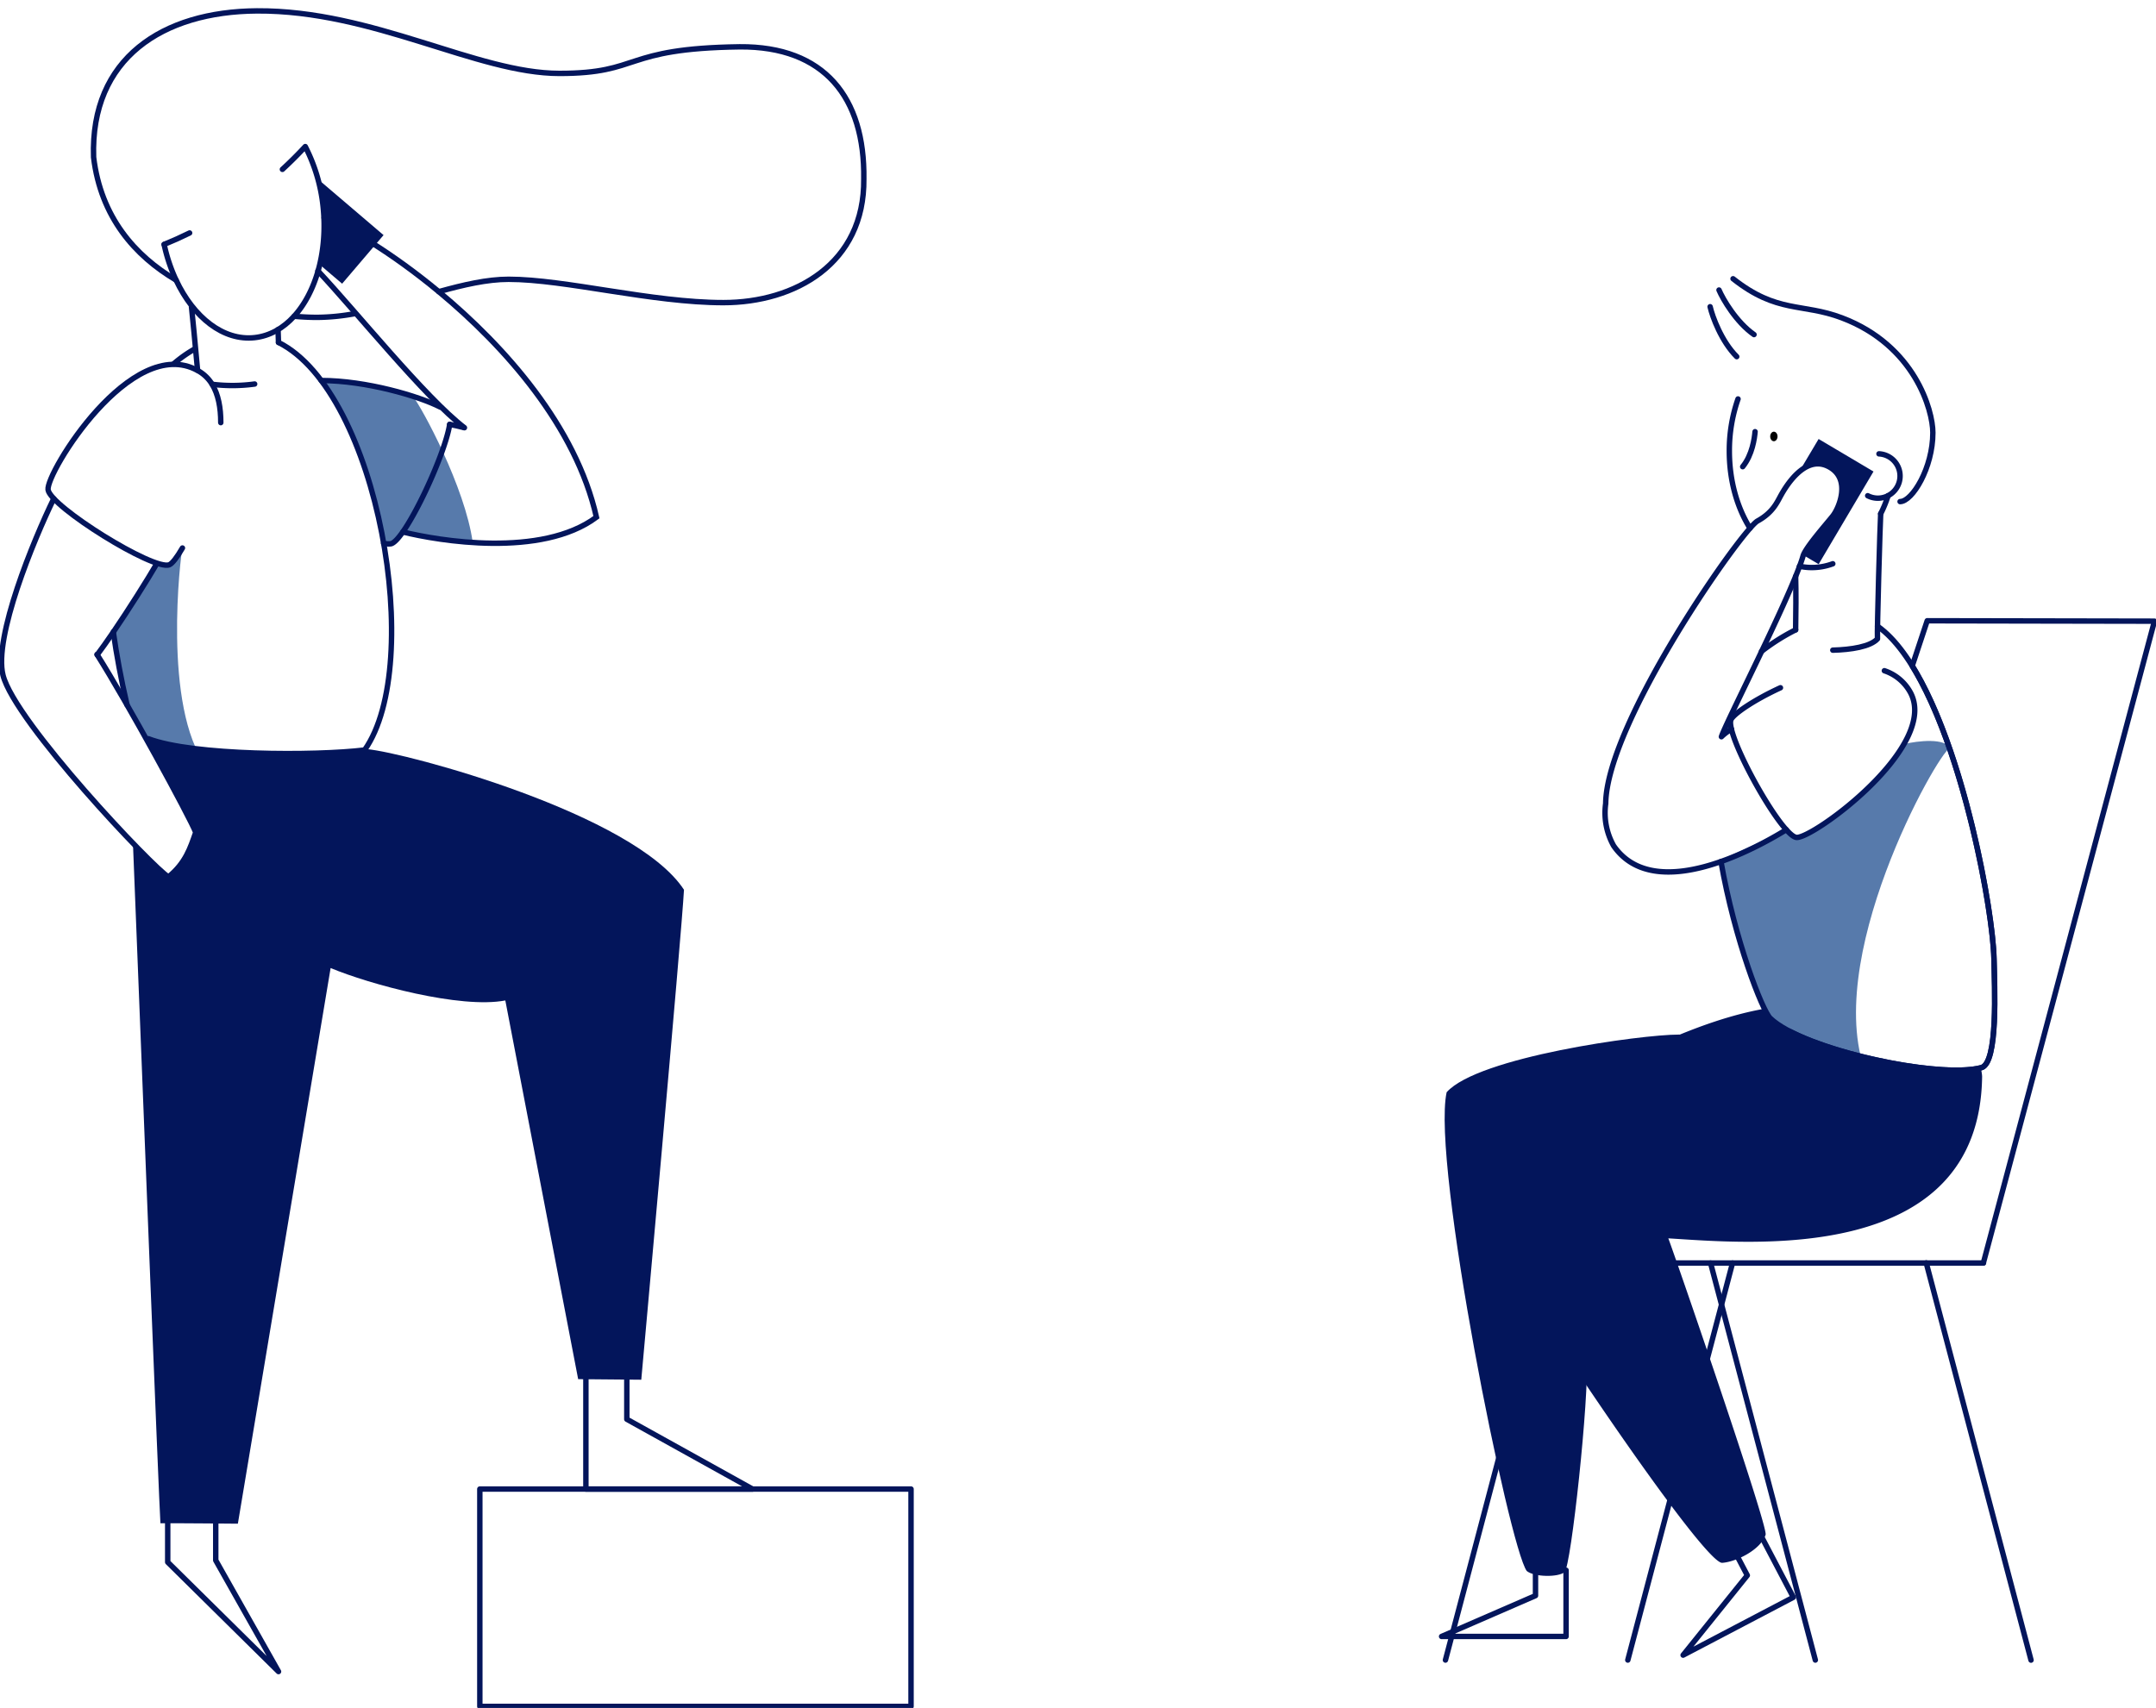 <svg xmlns="http://www.w3.org/2000/svg" viewBox="100.23 234.38 993.05 786.87">
  <defs>
    <pattern id="New_Pattern" data-name="New Pattern" width="12" height="12" patternUnits="userSpaceOnUse" viewBox="0 0 12 12">
      <rect fill="#577aab" width="12" height="12"></rect>
    </pattern>
  </defs>
  <title>Artboard 1</title>
  <path fill="url(#New_Pattern)" d="M290.41,417c4,4.87,24.09,41.87,27.57,67.37-12.71-1.25-31-4.57-31-4.57l-4.59,3.82L277,485.8l-5.69-26-5.78-17.45-9.84-21.16-7.16-11.08,5.12-.24,19.51,2.61Z"></path>
  <path fill="url(#New_Pattern)" d="M184.26,486.85c-.89,3.4-9.3,73.37,11,100.51-21.05-9-28.05-13.2-28.05-13.2l-9.79-17.29L152,526.26l20.61-32.39,5.58.9Z"></path>
  <path fill="url(#New_Pattern)" d="M998.2,579.18c-5.23,1.73-60.42,99.11-37.6,152-32.94-5.78-47.67-32-47.67-32l-7.34-18.52L899,658.83,892.9,630.6l30.27-14,4.24,3.6,5.4-1.54,20.32-14.4s19.74-16.65,24.06-27.06C983.54,575.63,996.53,574.26,998.2,579.18Z"></path>
  <path fill="none" stroke="#03155b" stroke-width="2.5px" stroke-linecap="round" stroke-linejoin="round" d="M1013.77,816.21l78.8-295.65-104.67-.19L981,541.16c23.77,38.36,37.22,113.07,37.67,135.11.25,12.5,2,47.93-5.85,50-16.88,4.48-64.77-4.72-87.83-16.54l-26.51,79.8"></path>
  <path fill="#03155b"  d="M937.88,436.63l-9,15.14c3.67-3.09,8.24-5,13.24-2.53,10.86,5.35,5.32,19,2.17,22.95-3,3.76-11.86,13.76-13.47,17.93l7.07,4.19,25.27-42.7Z"></path>
  <path fill="none" stroke="#03155b" stroke-width="2.5px" stroke-linecap="round" stroke-linejoin="round" d="M898.23,816.27,850,999.18"></path>
  <path fill="none" stroke="#03155b" stroke-width="2.5px" stroke-linecap="round" stroke-linejoin="round" d="M815,813.49,766,999.18"></path>
  <path fill="none" stroke="#03155b" stroke-width="2.5px" stroke-linecap="round" stroke-linejoin="round" d="M1013.82,816.27H867.92"></path>
  <path fill="#03155b" d="M918.41,725.23c0-7.81-27.8-14.21-45-14.21s-92.48,10.31-106.86,26.57c-7.08,32.65,28.81,209.65,36.9,220.56,3.35,2.81,14.43,3,17.42.52s11.44-80.93,10.2-98.87,14.08-83.22,14.08-83.22S918.41,733,918.41,725.23Z"></path>
  <path fill="none" stroke="#03155b" stroke-width="2.5px" stroke-linecap="round" stroke-linejoin="round" d="M911.59,534.48a95.26,95.26,0,0,1,15.7-9.92"></path>
  <path fill="none" stroke="#03155b" stroke-width="2.5px" stroke-linecap="round" stroke-linejoin="round" d="M965,522.85c33.65,23.64,53.11,126.84,53.65,153.42.25,12.5,2,47.93-5.85,50C993,731.53,930.73,718,915.6,703.5c-3.66-3.51-16.34-36-22.7-72.21"></path>
  <path fill="none" stroke="#03155b" stroke-width="2.5px" stroke-linecap="round" stroke-linejoin="round" d="M927.29,524.56c.15-7.34.2-17.87,0-24.62"></path>
  <path fill="none" stroke="#03155b" stroke-width="2.5px" stroke-linecap="round" stroke-linejoin="round" d="M966.47,471.06c-.25,3.2-1.73,54.53-1.48,57.65-3.27,3.61-12.2,5-20.58,5.21"></path>
  <path fill="none" stroke="#03155b" stroke-width="2.5px" stroke-linecap="round" stroke-linejoin="round" d="M965.69,443.47a10.22,10.22,0,1,1-5.2,19.29"></path>
  <path fill="none" stroke="#03155b" stroke-width="2.5px" stroke-linecap="round" stroke-linejoin="round" d="M906.28,477.72c-5.93-9.47-9.52-21.9-9.52-35.53a72.25,72.25,0,0,1,4-24"></path>
  <path fill="none" stroke="#03155b" stroke-width="2.5px" stroke-linecap="round" stroke-linejoin="round" d="M944.41,494.11a27.7,27.7,0,0,1-9.65,1.74,27.22,27.22,0,0,1-5.65-.59"></path>
  <path fill="none" stroke="#03155b" stroke-width="2.5px" stroke-linecap="round" stroke-linejoin="round" d="M969.87,462.76a53.82,53.82,0,0,1-3.4,8.3"></path>
  <path fill="none" stroke="#03155b" stroke-width="2.5px" stroke-miterlimit="10" d="M264.15,378.78a98.4,98.4,0,0,1-17.88,1.81c-3,0-6.46-.14-10.18-.47"></path>
  <path fill="none" stroke="#03155b" stroke-width="2.5px" stroke-miterlimit="10" d="M181.34,363.43c-18.92-11.18-34.68-29-38-56.64-1.52-45.65,31.88-67.1,75.21-67.39,53.58-.35,101.33,28.8,139.35,28.8s28.51-11.52,83-12.25c39.1-.32,57.73,23.43,57.2,60.85.41,39.07-31.7,57-64.68,57s-72.87-10.75-98.93-10.75c-9.91,0-20.79,2.54-32.09,5.68"></path>
  <path fill="none" stroke="#03155b" stroke-width="2.5px" stroke-linecap="round" stroke-miterlimit="10" d="M313.88,431.37c-2.22-.57-4.45-1.09-6.52-1.48"></path>
  <path fill="none" stroke="#03155b" stroke-width="2.5px" stroke-linecap="round" stroke-miterlimit="10" d="M246.66,359.18c17.21,18.29,49.52,58.47,67.49,72.25"></path>
  <path fill="none" stroke="#03155b" stroke-width="2.5px" stroke-linecap="round" stroke-miterlimit="10" d="M302.35,368.76c-22-18.26-42.86-30.45-52.82-34.05"></path>
  <path fill="none" stroke="#03155b" stroke-width="2.5px" stroke-linecap="round" stroke-miterlimit="10" d="M285.76,479.45c16.25,4.05,63.88,12.09,89.19-6.8-9.44-41.82-42.16-78.66-72.6-103.89"></path>
  <path fill="none" stroke="#03155b" stroke-width="2.5px" stroke-linecap="round" stroke-linejoin="round" d="M307.36,429.89c-2.33,14.77-20.51,53.25-27,55a8.64,8.64,0,0,1-3.42-.23"></path>
  <path fill="none" stroke="#03155b" stroke-width="2.5px" stroke-linecap="round" stroke-miterlimit="10" d="M248.19,409.69c20.6,0,45.07,7.21,54.82,12.23"></path>
  <path fill="none" stroke="#03155b" stroke-width="2.5px" stroke-miterlimit="10" d="M179.94,402.25a60.28,60.28,0,0,1,10.37-7.32"></path>
  <path fill="none" stroke="#03155b" stroke-width="2.5px" stroke-linecap="round" stroke-linejoin="round" d="M158.75,559.16c-2.78-11.93-4.86-23.11-6.33-33.58"></path>
  <path fill="none" stroke="#03155b" stroke-width="2.5px" stroke-linecap="round" stroke-linejoin="round" d="M228.5,392.14c46.13,23.08,67.5,148.31,39.68,187.77-22.36,2.77-79.11,2.69-99.61-5.19"></path>
  <path fill="none" stroke="#03155b" stroke-width="2.5px" stroke-miterlimit="10" d="M172.57,493.87c-4.6,7.9-13,21.22-20.15,31.71"></path>
  <path fill="none" stroke="#03155b" stroke-width="2.5px" stroke-linecap="round" stroke-linejoin="round" d="M144.9,535.88c13.83,21.79,43,75.4,45.48,82-2.44,7-4.63,14.07-12.56,20.5-6.8-3.87-70.71-71.29-76.2-92.9C97.18,528,115.8,483,125,464.11"></path>
  <path fill="none" stroke="#03155b" stroke-width="2.5px" stroke-linecap="round" stroke-linejoin="round" d="M152.42,525.58c-2.77,4.07-5.34,7.72-7.42,10.46"></path>
  <path fill="none" stroke="#03155b" stroke-width="2.5px" stroke-linecap="round" stroke-linejoin="round" d="M228.5,392.14c-.09-2.26-.16-4.34-.2-5.91"></path>
  <path fill="none" stroke="#03155b" stroke-width="2.5px" stroke-linecap="round" stroke-miterlimit="10" d="M198,411.43a76.12,76.12,0,0,0,19.52-.13"></path>
  <path fill="none" stroke="#03155b" stroke-width="2.5px" stroke-miterlimit="10" d="M188.4,375.45c.32,2.54,2,20.41,2.82,29.38"></path>
  <path fill="none" stroke="#03155b" stroke-width="2.5px" stroke-linecap="round" stroke-linejoin="round" d="M184.26,486.85c-2.53,4.37-4.72,7.2-6.06,7.72C171,497.45,123.36,467.7,122.37,460s38.36-71.81,68.87-54.93"></path>
  <path fill="none" stroke="#03155b" stroke-width="2.5px" stroke-linecap="round" stroke-linejoin="round" d="M197.92,411.42c2.88,4.66,4,10.82,4,17.67"></path>
  <path fill="#03155b"  d="M246.66,316.9a78.79,78.79,0,0,1,2.4,12.73,79.76,79.76,0,0,1-1.58,26.64l10.33,8.81,19.09-22.39Z"></path>
  <path fill="none" stroke="#03155b" stroke-width="2.5px" stroke-miterlimit="10" d="M191.24,405.07l.61.34a17.64,17.64,0,0,1,6.07,6"></path>
  <path fill="none" stroke="#03155b" stroke-width="2.5px" stroke-linecap="round" stroke-linejoin="round" d="M235.69,380.09c10-11,15.53-29.82,13.37-50.46a78,78,0,0,0-8.22-27.72q-5.06,5.46-10.53,10.49"></path>
  <path fill="none" stroke="#03155b" stroke-width="2.5px" stroke-linecap="round" stroke-linejoin="round" d="M181.34,363.44c8.1,17.23,21.8,28.09,36.2,26.49,6.92-.76,13.11-4.3,18.15-9.84"></path>
  <path fill="none" stroke="#03155b" stroke-width="2.5px" stroke-linecap="round" stroke-linejoin="round" d="M175.83,347a77.06,77.06,0,0,0,5.51,16.46"></path>
  <path fill="none" stroke="#03155b" stroke-width="2.5px" stroke-linecap="round" stroke-linejoin="round" d="M187.57,341.71q-5.76,2.84-11.74,5.27"></path>
  <path fill="none" stroke="#03155b" stroke-width="2.5px" stroke-linecap="round" stroke-linejoin="round" d="M321.24,920.4H519.85v100.13H321.24Z"></path>
  <path fill="none" stroke="#03155b" stroke-width="2.5px" stroke-linecap="round" stroke-linejoin="round" d="M923,616.64c-13.21,8.14-60.58,34.75-79.54,7.39a31.07,31.07,0,0,1-3.65-19.46c.44-37.48,62.79-126.22,69.94-130.17s9-8.66,10.88-12,10.69-18.55,21.55-13.2,5.32,19,2.17,22.95-12.53,14.51-13.64,18.38c-.38,1.34-.92,2.91-1.57,4.69"></path>
  <path fill="none" stroke="#03155b" stroke-width="2.5px" stroke-linecap="round" stroke-linejoin="round" d="M929.11,495.26c-7.91,21.45-34,72.22-36,78.54a22.45,22.45,0,0,1,4.65-3.47"></path>
  <path fill="none" stroke="#03155b" stroke-width="2.5px" stroke-linecap="round" stroke-linejoin="round" d="M987.45,816.21l48.27,183"></path>
  <path fill="none" stroke="#03155b" stroke-width="2.5px" stroke-linecap="round" stroke-linejoin="round" d="M888.12,816.27l48.25,182.91"></path>
  <path fill="none" stroke="#03155b" stroke-width="2.5px" stroke-linecap="round" stroke-linejoin="round" d="M968.17,543.39a21.25,21.25,0,0,1,11.72,9.55c14.48,24.81-45,68.2-52.26,67.24S894.77,572.8,897.49,566c1-2.55,10.49-9.1,22.81-14.76"></path>
  <path fill="#03155b" d="M269.37,579.52l.09-.55-.63,0c-.22.32-.43.66-.65,1-22.88,2.83-81.71,2.68-101-5.75,11.22,20.14,21.69,39.9,23.15,43.77-2.44,7-4.63,14.07-12.56,20.5-1.88-1.07-8.13-7-16.3-15.48,3.83,97.31,12.07,305.36,12.65,313.15,7.14-.07,35.67.2,35.67.2l42.72-256c17.77,7.43,59.72,18.91,80.47,14.94l33.55,174.47,29.07.26s18.67-206.28,19.67-225.73C392.43,609.32,287.28,581.15,269.37,579.52Z"></path>
  <polyline fill="none" stroke="#03155b" stroke-width="2.5px" stroke-linecap="round" stroke-linejoin="round" points="177.48 935.17 177.48 954.09 228.52 1004.49 199.6 953.24 199.6 935.17"></polyline>
  <polyline fill="none" stroke="#03155b" stroke-width="2.5px" stroke-linecap="round" stroke-linejoin="round" points="370.09 868.17 370.09 920.4 446.85 920.4 388.94 888.24 388.94 869.87"></polyline>
  <polyline fill="none" stroke="#03155b" stroke-width="2.5px" stroke-linecap="round" stroke-linejoin="round" points="821.56 957.79 821.56 988.31 764.23 988.31 807.48 969.51 807.48 958.78"></polyline>
  <polyline fill="none" stroke="#03155b" stroke-width="2.5px" stroke-linecap="round" stroke-linejoin="round" points="912.06 943.25 926.24 970.27 875.47 996.91 905.04 960.17 900.05 950.67"></polyline>
  <path fill="none" stroke="#03155b" stroke-width="2.5px" stroke-linecap="round" stroke-linejoin="round" d="M975.4,465.47c5.63,0,15.1-15.54,15.1-31.75,0-10.29-8.31-40.23-41.94-52.92-18.28-6.9-29.72-1.9-50.09-18"></path>
  <path fill="none" stroke="#03155b" stroke-width="2.5px" stroke-linecap="round" stroke-linejoin="round" d="M892,368c1.8,4.22,7.94,14.8,16.13,20.52"></path>
  <path fill="none" stroke="#03155b" stroke-width="2.5px" stroke-linecap="round" stroke-linejoin="round" d="M887.91,375.69c1,4.47,5.21,16,12.26,23"></path>
  <path fill="none" stroke="#03155b" stroke-width="2.5px" stroke-linecap="round" stroke-linejoin="round" d="M908.61,433.26c-.24,2.86-1.24,10.67-5.7,16.13"></path>
  <ellipse cx="917.27" cy="435.46" rx="1.69" ry="2.2"></ellipse>
  <path fill="#03155b" d="M915.6,703.5a18.59,18.59,0,0,1-2.67-4.38C854.21,709.4,773.24,767.57,772.75,777c-.54,10.44,110.54,178,120.72,177.39,6.19-.38,17.72-5.88,20-12.95,1.2-3.79-41.22-127.06-44.82-136.54,36.9,2.24,143.41,12.8,144.54-74.56a14.52,14.52,0,0,0-.75-4C992.23,731.35,930.63,717.92,915.6,703.5Z"></path>
</svg>